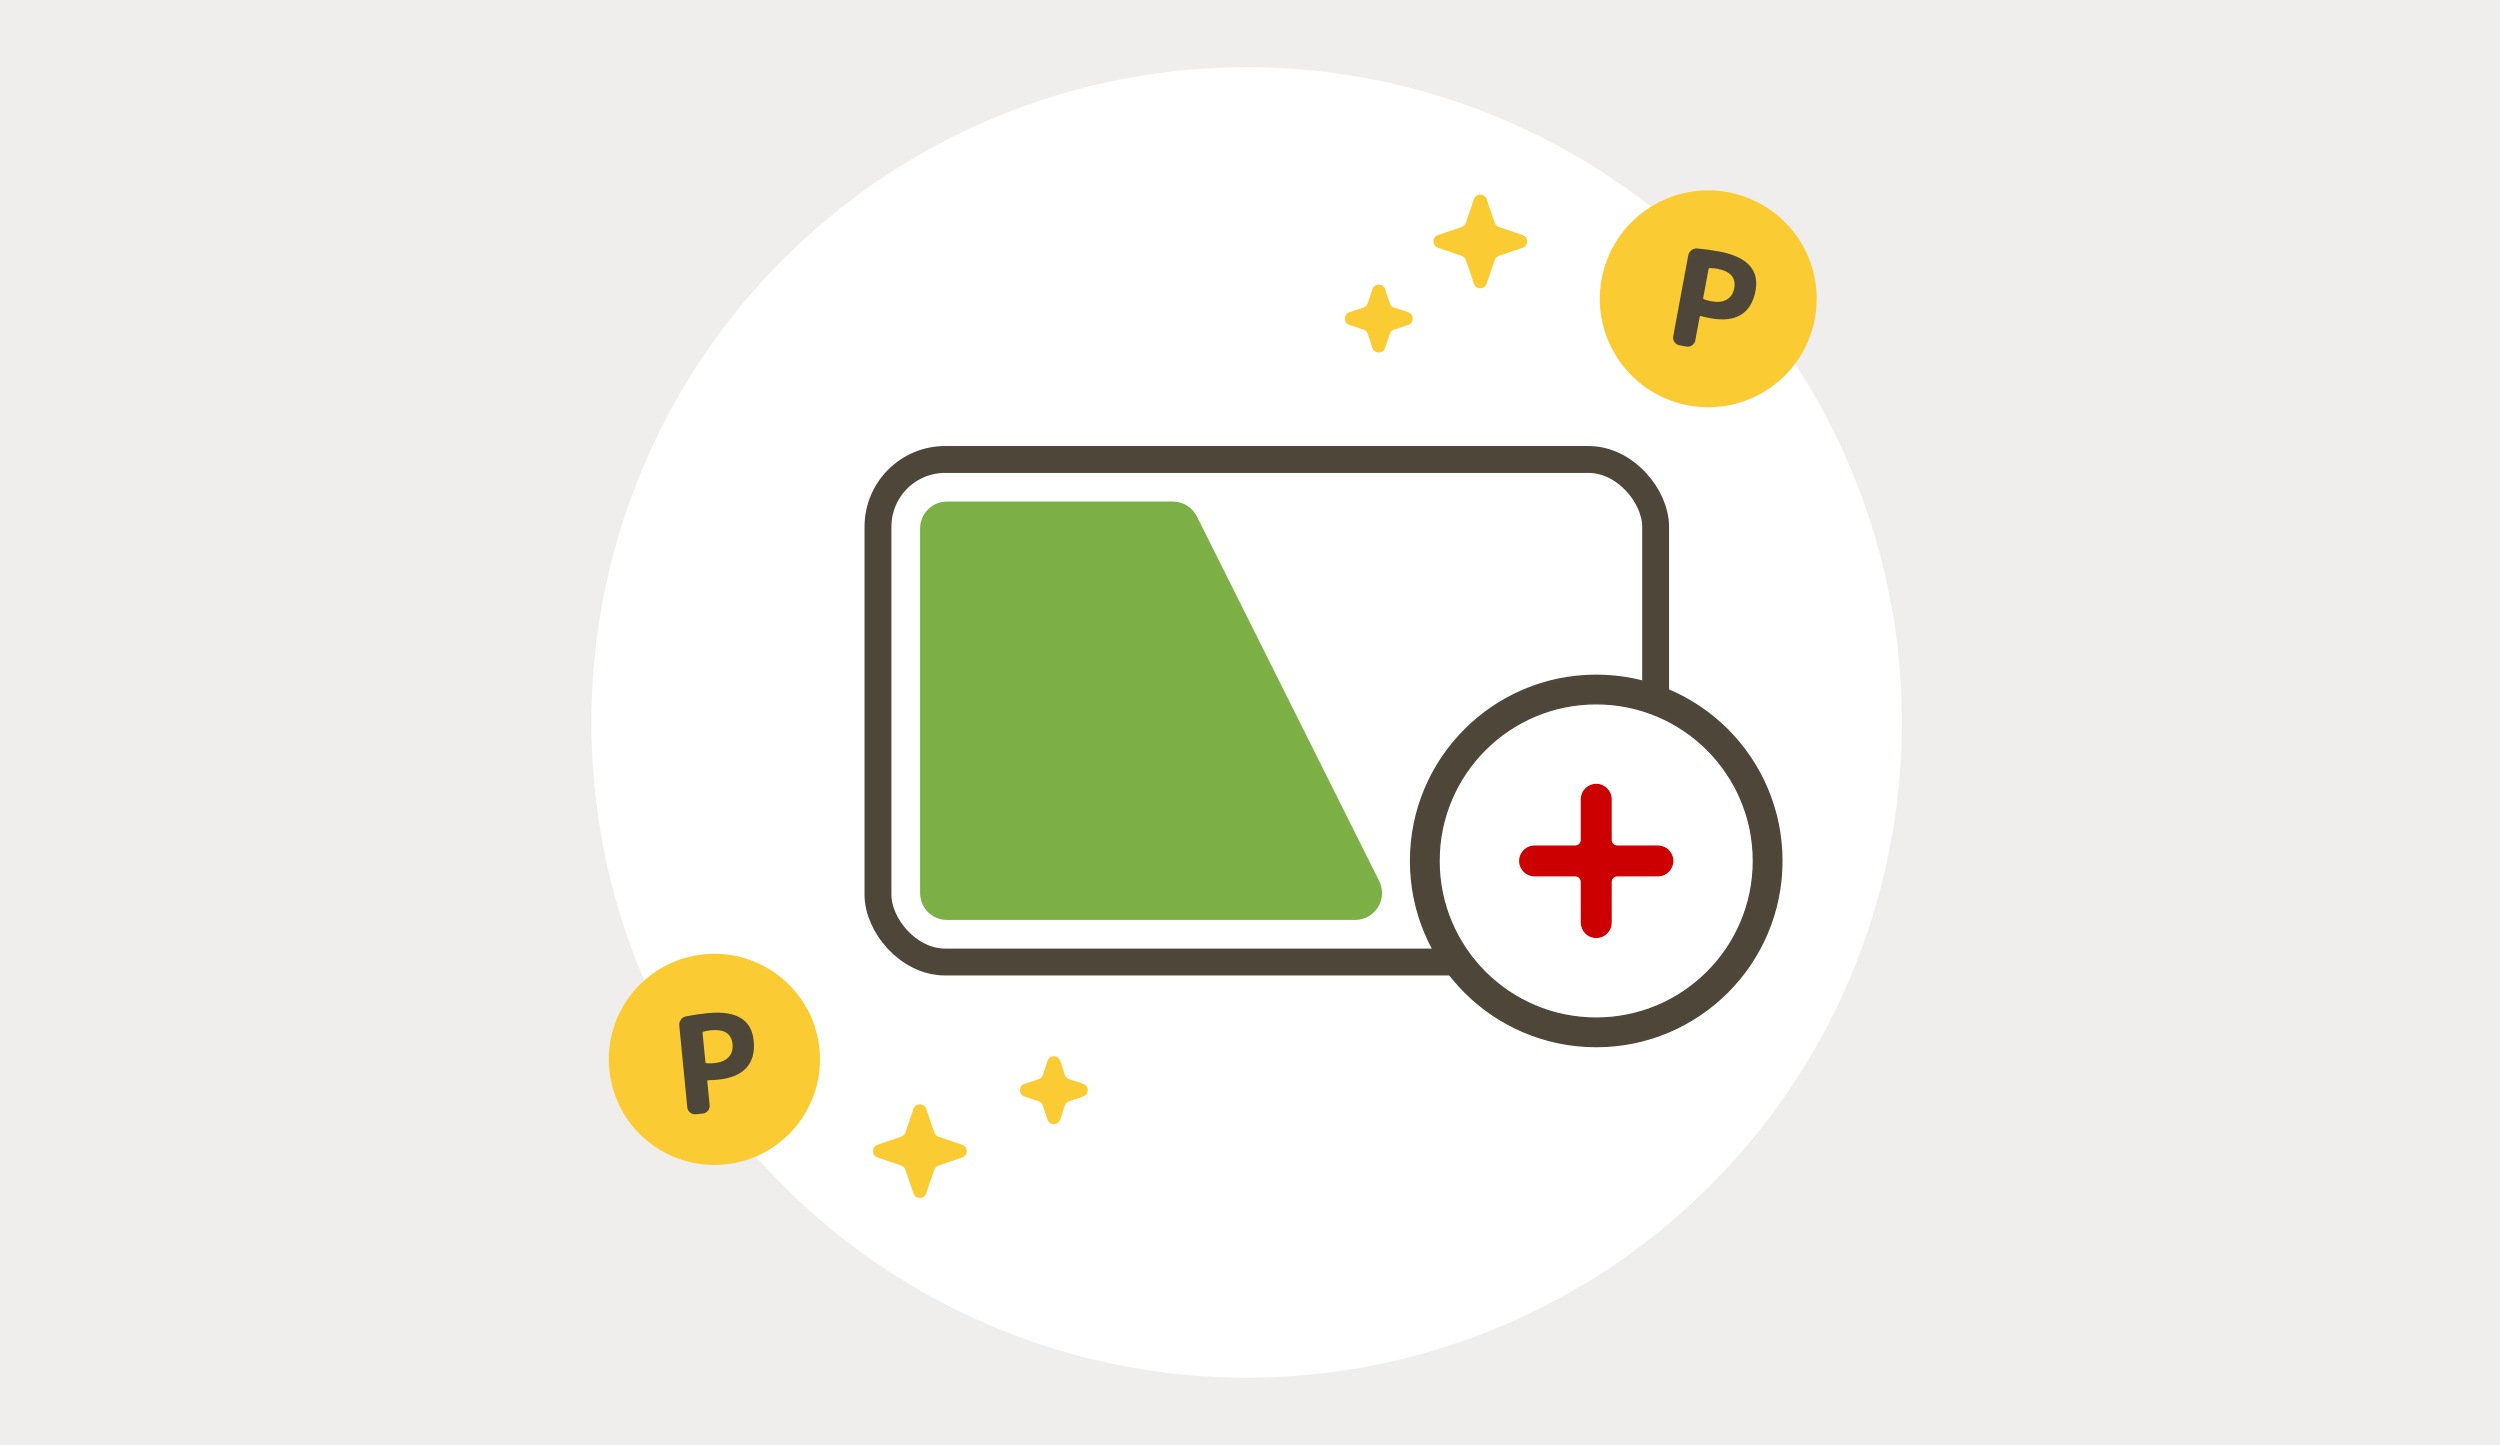<svg width="372" height="215" viewBox="0 0 372 215" fill="none" xmlns="http://www.w3.org/2000/svg">
<rect width="375" height="215" transform="translate(-3)" fill="#F0EEEC"/>
<circle cx="185.5" cy="107.5" r="97.5" fill="white"/>
<rect x="130.643" y="68.368" width="115.714" height="74.781" rx="10" fill="white" stroke="#4D4639" stroke-width="4"/>
<path d="M136.91 78.633C136.91 76.424 138.701 74.633 140.91 74.633H174.519C176.034 74.633 177.419 75.489 178.096 76.844L205.223 131.097C206.553 133.756 204.619 136.886 201.645 136.886H140.91C138.701 136.886 136.91 135.095 136.91 132.886V78.633Z" fill="#7CAF46"/>
<path d="M265.041 128.107C265.041 143.309 252.718 155.632 237.517 155.632C222.315 155.632 209.992 143.309 209.992 128.107C209.992 112.906 222.315 100.583 237.517 100.583C252.718 100.583 265.041 112.906 265.041 128.107Z" fill="white"/>
<path d="M260.904 128.107C260.904 141.024 250.433 151.495 237.517 151.495C224.6 151.495 214.129 141.024 214.129 128.107C214.129 115.191 224.6 104.72 237.517 104.72C250.433 104.72 260.904 115.191 260.904 128.107ZM237.517 155.732C252.773 155.732 265.141 143.364 265.141 128.107C265.141 112.851 252.773 100.483 237.517 100.483C222.26 100.483 209.892 112.851 209.892 128.107C209.892 143.364 222.26 155.732 237.517 155.732Z" fill="#4D4639" stroke="#4D4639" stroke-width="0.2"/>
<path d="M239.721 118.932C239.721 117.716 238.736 116.73 237.519 116.73C236.303 116.73 235.318 117.716 235.318 118.932V124.988C235.318 125.494 234.907 125.905 234.4 125.905L228.345 125.905C227.128 125.905 226.143 126.891 226.143 128.107C226.143 129.323 227.128 130.309 228.345 130.309L234.4 130.309C234.907 130.309 235.318 130.72 235.318 131.227V137.282C235.318 138.498 236.303 139.484 237.519 139.484C238.736 139.484 239.721 138.498 239.721 137.282V131.227C239.721 130.72 240.132 130.309 240.639 130.309L246.694 130.309C247.91 130.309 248.896 129.323 248.896 128.107C248.896 126.891 247.91 125.905 246.694 125.905L240.639 125.905C240.132 125.905 239.721 125.494 239.721 124.988V118.932Z" fill="#CC0000" stroke="#CC0000" stroke-width="0.2" stroke-linecap="round"/>
<circle cx="254.186" cy="44.464" r="16.137" transform="rotate(10.528 254.186 44.464)" fill="#FACB32"/>
<path d="M254.228 40.057L253.432 44.343C253.415 44.435 253.463 44.505 253.576 44.553C254.012 44.689 254.361 44.781 254.623 44.829C255.567 45.005 256.335 44.924 256.926 44.586C257.533 44.238 257.91 43.67 258.056 42.884C258.346 41.324 257.501 40.36 255.522 39.992C255.194 39.931 254.828 39.897 254.422 39.889C254.312 39.896 254.248 39.952 254.228 40.057ZM249.887 51.374C249.586 51.318 249.344 51.158 249.163 50.894C248.982 50.63 248.919 50.347 248.975 50.045L251.208 38.031C251.266 37.716 251.423 37.454 251.679 37.244C251.935 37.034 252.223 36.945 252.543 36.977C253.676 37.079 254.761 37.227 255.797 37.419C259.992 38.199 261.799 40.148 261.219 43.268C260.905 44.959 260.175 46.153 259.028 46.848C257.897 47.533 256.388 47.7 254.501 47.349C254.002 47.257 253.541 47.151 253.115 47.031C252.997 47.009 252.929 47.05 252.909 47.155L252.259 50.655C252.203 50.957 252.043 51.198 251.778 51.38C251.514 51.561 251.231 51.624 250.93 51.568L249.887 51.374Z" fill="#4D4639"/>
<circle cx="106.3" cy="157.634" r="15.712" transform="rotate(-5.59 106.3 157.634)" fill="#FACB32"/>
<path d="M104.543 153.725L104.968 158.064C104.977 158.157 105.042 158.211 105.164 158.226C105.621 158.235 105.982 158.226 106.247 158.2C107.203 158.107 107.918 157.816 108.392 157.327C108.879 156.824 109.083 156.174 109.005 155.378C108.851 153.799 107.772 153.107 105.768 153.304C105.436 153.336 105.074 153.405 104.683 153.51C104.579 153.547 104.533 153.619 104.543 153.725ZM103.515 165.802C103.209 165.832 102.933 165.745 102.685 165.542C102.438 165.338 102.299 165.084 102.269 164.779L101.079 152.617C101.048 152.299 101.126 152.003 101.313 151.73C101.501 151.457 101.753 151.292 102.069 151.234C103.186 151.017 104.269 150.858 105.318 150.755C109.564 150.34 111.842 151.711 112.151 154.869C112.318 156.581 111.948 157.93 111.04 158.917C110.143 159.889 108.74 160.468 106.829 160.655C106.325 160.704 105.852 160.731 105.41 160.734C105.29 160.745 105.236 160.804 105.246 160.911L105.593 164.454C105.623 164.759 105.536 165.035 105.333 165.283C105.129 165.531 104.875 165.669 104.57 165.699L103.515 165.802Z" fill="#4D4639"/>
<path d="M219.317 29.631C219.625 28.728 220.902 28.728 221.21 29.631L222.412 33.152C222.513 33.445 222.743 33.675 223.036 33.775L226.557 34.977C227.459 35.286 227.459 36.562 226.557 36.87L223.036 38.073C222.743 38.173 222.512 38.403 222.412 38.696L221.21 42.217C220.902 43.119 219.625 43.119 219.317 42.217L218.115 38.696C218.015 38.403 217.785 38.173 217.492 38.073L213.97 36.87C213.068 36.562 213.068 35.286 213.97 34.977L217.492 33.775C217.785 33.675 218.015 33.445 218.115 33.152L219.317 29.631Z" fill="#FACB32"/>
<path d="M135.925 164.992C136.233 164.089 137.509 164.089 137.817 164.992L139.02 168.513C139.12 168.806 139.35 169.036 139.643 169.136L143.164 170.339C144.067 170.647 144.067 171.923 143.164 172.231L139.643 173.434C139.35 173.534 139.12 173.764 139.02 174.057L137.817 177.578C137.509 178.481 136.233 178.481 135.925 177.578L134.722 174.057C134.622 173.764 134.392 173.534 134.099 173.434L130.578 172.231C129.675 171.923 129.675 170.647 130.578 170.339L134.099 169.136C134.392 169.036 134.622 168.806 134.722 168.513L135.925 164.992Z" fill="#FACB32"/>
<path d="M155.864 157.858C156.166 156.941 157.462 156.941 157.764 157.858L158.451 159.947C158.55 160.249 158.787 160.485 159.088 160.584L161.177 161.271C162.094 161.573 162.094 162.87 161.177 163.171L159.088 163.858C158.787 163.957 158.55 164.194 158.451 164.496L157.764 166.584C157.462 167.501 156.166 167.501 155.864 166.584L155.177 164.496C155.078 164.194 154.841 163.957 154.54 163.858L152.451 163.171C151.534 162.87 151.534 161.573 152.451 161.271L154.54 160.584C154.841 160.485 155.078 160.249 155.177 159.947L155.864 157.858Z" fill="#FACB32"/>
<path d="M204.208 43.042C204.509 42.125 205.806 42.125 206.108 43.042L206.795 45.13C206.894 45.432 207.131 45.669 207.432 45.768L209.521 46.455C210.438 46.756 210.438 48.053 209.521 48.355L207.432 49.042C207.131 49.141 206.894 49.378 206.795 49.679L206.108 51.768C205.806 52.685 204.509 52.685 204.208 51.768L203.521 49.679C203.422 49.378 203.185 49.141 202.883 49.042L200.795 48.355C199.878 48.053 199.878 46.756 200.795 46.455L202.883 45.768C203.185 45.669 203.422 45.432 203.521 45.13L204.208 43.042Z" fill="#FACB32"/>
</svg>
